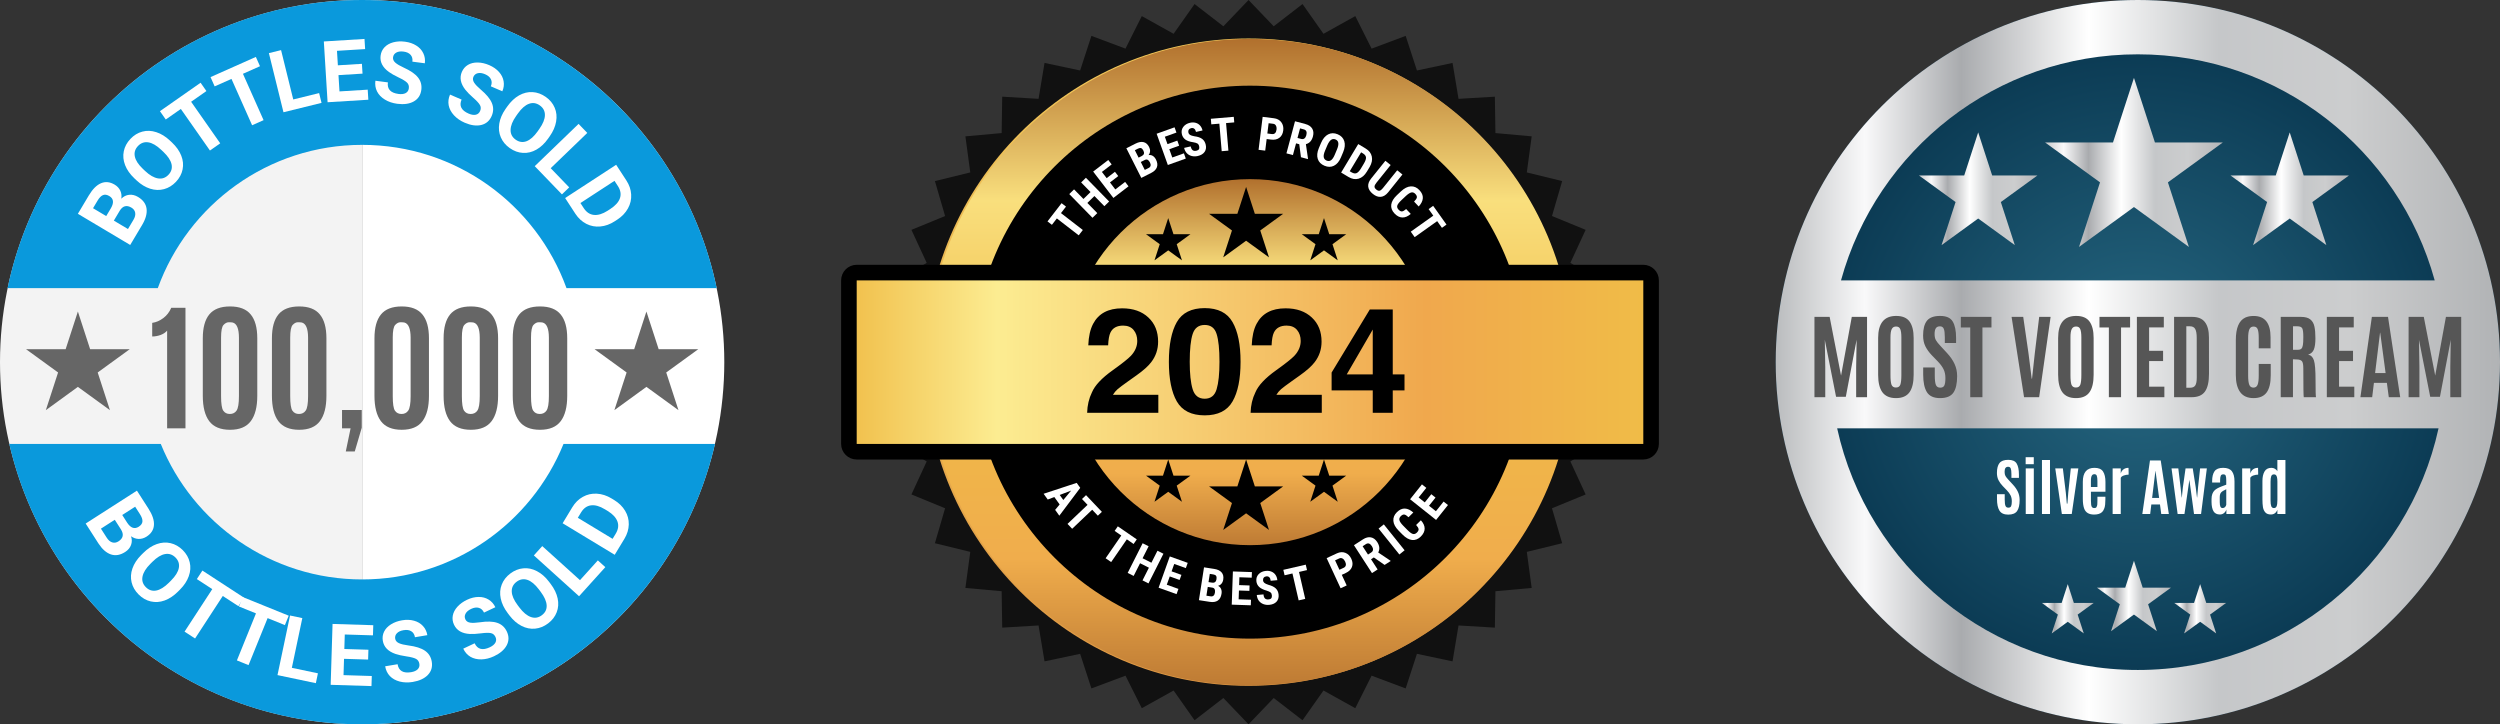 <svg width="321" height="93" viewBox="0 0 321 93" fill="none" xmlns="http://www.w3.org/2000/svg">
<rect x="0" y="0" width="321" height="93" fill="#333333" stroke="none"/>
<g clip-path="url(#clip0_1201_424)">
<g clip-path="url(#clip1_1201_424)">
<g clip-path="url(#clip2_1201_424)">
<path d="M46.5 93C34.167 93 22.34 88.101 13.62 79.38C4.899 70.66 3.9201e-07 58.833 0 46.5C-3.9201e-07 34.167 4.899 22.34 13.62 13.62C22.34 4.899 34.167 1.32309e-06 46.5 0V46.5V93Z" fill="#F3F3F3"/>
<path d="M46.5 0C58.833 1.47064e-07 70.66 4.899 79.38 13.62C88.101 22.34 93 34.167 93 46.5C93 58.833 88.101 70.66 79.38 79.38C70.66 88.101 58.833 93 46.5 93V46.5V0Z" fill="white"/>
<path d="M21.46 55V42.449C21.261 42.69 20.98 42.877 20.616 43.012C20.253 43.141 19.895 43.205 19.544 43.205V41.456C20.042 41.386 20.514 41.184 20.959 40.85C21.41 40.516 21.753 40.073 21.987 39.523H23.815V55H21.46ZM29.511 53.154C29.886 53.154 30.173 53.011 30.372 52.724C30.577 52.431 30.68 51.812 30.68 50.869V43.337C30.674 42.194 30.407 41.553 29.88 41.412C29.774 41.389 29.605 41.377 29.37 41.377C29.142 41.377 28.919 41.491 28.702 41.72C28.491 41.948 28.386 42.484 28.386 43.328V50.869C28.386 51.83 28.48 52.451 28.667 52.732C28.86 53.014 29.142 53.154 29.511 53.154ZM32.2 54.077C31.649 54.815 30.762 55.185 29.537 55.185C28.312 55.185 27.422 54.815 26.865 54.077C26.314 53.339 26.039 52.255 26.039 50.825V43.434C26.039 42.074 26.317 41.055 26.874 40.375C27.436 39.69 28.324 39.347 29.537 39.347C30.75 39.347 31.635 39.69 32.191 40.375C32.754 41.055 33.035 42.074 33.035 43.434V50.825C33.035 52.255 32.757 53.339 32.2 54.077ZM38.388 53.154C38.763 53.154 39.05 53.011 39.249 52.724C39.454 52.431 39.557 51.812 39.557 50.869V43.337C39.551 42.194 39.284 41.553 38.757 41.412C38.651 41.389 38.481 41.377 38.247 41.377C38.019 41.377 37.796 41.491 37.579 41.72C37.368 41.948 37.263 42.484 37.263 43.328V50.869C37.263 51.83 37.356 52.451 37.544 52.732C37.737 53.014 38.019 53.154 38.388 53.154ZM41.077 54.077C40.526 54.815 39.639 55.185 38.414 55.185C37.19 55.185 36.299 54.815 35.742 54.077C35.191 53.339 34.916 52.255 34.916 50.825V43.434C34.916 42.074 35.194 41.055 35.751 40.375C36.313 39.69 37.201 39.347 38.414 39.347C39.627 39.347 40.512 39.69 41.068 40.375C41.631 41.055 41.912 42.074 41.912 43.434V50.825C41.912 52.255 41.634 53.339 41.077 54.077ZM44.399 57.971L45.015 55H43.916V52.645H46.447V54.921L45.551 57.971H44.399ZM51.554 53.154C51.929 53.154 52.216 53.011 52.415 52.724C52.62 52.431 52.723 51.812 52.723 50.869V43.337C52.717 42.194 52.45 41.553 51.923 41.412C51.817 41.389 51.648 41.377 51.413 41.377C51.185 41.377 50.962 41.491 50.745 41.72C50.534 41.948 50.429 42.484 50.429 43.328V50.869C50.429 51.83 50.523 52.451 50.71 52.732C50.903 53.014 51.185 53.154 51.554 53.154ZM54.243 54.077C53.692 54.815 52.805 55.185 51.58 55.185C50.355 55.185 49.465 54.815 48.908 54.077C48.357 53.339 48.082 52.255 48.082 50.825V43.434C48.082 42.074 48.36 41.055 48.917 40.375C49.48 39.69 50.367 39.347 51.58 39.347C52.793 39.347 53.678 39.69 54.234 40.375C54.797 41.055 55.078 42.074 55.078 43.434V50.825C55.078 52.255 54.8 53.339 54.243 54.077ZM60.431 53.154C60.806 53.154 61.093 53.011 61.292 52.724C61.497 52.431 61.6 51.812 61.6 50.869V43.337C61.594 42.194 61.327 41.553 60.8 41.412C60.694 41.389 60.524 41.377 60.29 41.377C60.062 41.377 59.839 41.491 59.622 41.72C59.411 41.948 59.306 42.484 59.306 43.328V50.869C59.306 51.83 59.399 52.451 59.587 52.732C59.78 53.014 60.062 53.154 60.431 53.154ZM63.12 54.077C62.569 54.815 61.682 55.185 60.457 55.185C59.232 55.185 58.342 54.815 57.785 54.077C57.234 53.339 56.959 52.255 56.959 50.825V43.434C56.959 42.074 57.237 41.055 57.794 40.375C58.356 39.69 59.244 39.347 60.457 39.347C61.67 39.347 62.555 39.69 63.111 40.375C63.674 41.055 63.955 42.074 63.955 43.434V50.825C63.955 52.255 63.677 53.339 63.12 54.077ZM69.308 53.154C69.683 53.154 69.97 53.011 70.169 52.724C70.374 52.431 70.477 51.812 70.477 50.869V43.337C70.471 42.194 70.204 41.553 69.677 41.412C69.571 41.389 69.401 41.377 69.167 41.377C68.939 41.377 68.716 41.491 68.499 41.72C68.288 41.948 68.183 42.484 68.183 43.328V50.869C68.183 51.83 68.276 52.451 68.464 52.732C68.657 53.014 68.939 53.154 69.308 53.154ZM71.997 54.077C71.446 54.815 70.559 55.185 69.334 55.185C68.109 55.185 67.219 54.815 66.662 54.077C66.111 53.339 65.836 52.255 65.836 50.825V43.434C65.836 42.074 66.114 41.055 66.671 40.375C67.233 39.69 68.121 39.347 69.334 39.347C70.547 39.347 71.432 39.69 71.988 40.375C72.551 41.055 72.832 42.074 72.832 43.434V50.825C72.832 52.255 72.554 53.339 71.997 54.077Z" fill="#666666"/>
<path fill-rule="evenodd" clip-rule="evenodd" d="M92.028 37C87.643 15.875 68.925 0 46.499 0C24.074 0 5.356 15.875 0.971 37H20.259C24.145 26.268 34.426 18.6 46.499 18.6C58.572 18.6 68.854 26.268 72.74 37H92.028ZM91.809 57H72.356C68.208 67.205 58.194 74.4 46.499 74.4C34.805 74.4 24.791 67.205 20.643 57H1.19C5.95 77.624 24.429 93 46.499 93C68.57 93 87.049 77.624 91.809 57Z" fill="#0A99DC"/>
<path d="M10 40L11.572 44.837H16.658L12.543 47.826L14.115 52.663L10 49.674L5.886 52.663L7.457 47.826L3.343 44.837H8.429L10 40Z" fill="#666666"/>
<path d="M83 40L84.572 44.837H89.658L85.543 47.826L87.115 52.663L83 49.674L78.886 52.663L80.457 47.826L76.343 44.837H81.429L83 40Z" fill="#666666"/>
<path d="M11 67.222L17.582 63L19.061 65.306C19.574 66.104 19.809 66.809 19.766 67.419C19.727 68.027 19.411 68.521 18.821 68.9C18.498 69.106 18.16 69.206 17.807 69.199C17.456 69.19 17.129 69.074 16.825 68.852C16.957 69.244 16.957 69.618 16.825 69.976C16.694 70.336 16.443 70.635 16.073 70.873C15.44 71.279 14.831 71.384 14.246 71.189C13.662 70.994 13.127 70.525 12.641 69.781L11 67.222ZM14.736 66.74L12.96 67.88L13.705 69.042C13.91 69.361 14.145 69.561 14.409 69.642C14.679 69.725 14.948 69.68 15.216 69.508C15.819 69.121 15.925 68.613 15.534 67.983L14.736 66.74ZM15.695 66.125L16.338 67.129C16.789 67.805 17.282 67.972 17.815 67.63C18.113 67.439 18.271 67.214 18.289 66.956C18.311 66.699 18.203 66.384 17.963 66.01L17.354 65.061L15.695 66.125Z" fill="white"/>
<path d="M22.856 75.959C22.312 76.503 21.738 76.884 21.136 77.102C20.533 77.319 19.941 77.36 19.358 77.223C18.778 77.089 18.257 76.79 17.794 76.327C17.335 75.869 17.036 75.35 16.897 74.77C16.758 74.19 16.793 73.597 17.003 72.992C17.216 72.385 17.587 71.814 18.116 71.279L18.39 71.006C18.934 70.462 19.51 70.081 20.118 69.863C20.731 69.645 21.326 69.605 21.903 69.741C22.485 69.878 23.007 70.177 23.468 70.638C23.928 71.098 24.226 71.619 24.36 72.198C24.499 72.778 24.459 73.373 24.239 73.984C24.023 74.594 23.645 75.17 23.103 75.712L22.856 75.959ZM21.952 74.553C22.532 73.973 22.869 73.429 22.962 72.92C23.056 72.411 22.911 71.964 22.526 71.579C22.143 71.197 21.699 71.052 21.193 71.143C20.689 71.231 20.148 71.562 19.571 72.134L19.301 72.404C18.737 72.968 18.402 73.51 18.299 74.029C18.195 74.548 18.338 75.003 18.728 75.393C19.11 75.775 19.553 75.919 20.057 75.826C20.563 75.729 21.105 75.395 21.683 74.823L21.952 74.553Z" fill="white"/>
<path d="M30.612 77.832L28.605 76.524L25.047 81.982L23.697 81.102L27.255 75.644L25.275 74.354L25.988 73.26L31.324 76.739L30.612 77.832Z" fill="white"/>
<path d="M36.581 80.265L34.361 79.365L31.913 85.402L30.419 84.797L32.867 78.759L30.677 77.871L31.168 76.662L37.071 79.055L36.581 80.265Z" fill="white"/>
<path d="M37.473 85.749L40.821 86.454L40.555 87.72L35.63 86.683L37.242 79.031L38.818 79.363L37.473 85.749Z" fill="white"/>
<path d="M47.266 84.689L44.173 84.593L44.109 86.687L47.738 86.799L47.698 88.093L42.458 87.931L42.7 80.114L47.928 80.276L47.888 81.58L44.27 81.469L44.212 83.331L47.304 83.427L47.266 84.689Z" fill="white"/>
<path d="M53.846 85.232C53.796 84.932 53.651 84.72 53.413 84.597C53.174 84.47 52.764 84.364 52.184 84.279C51.602 84.191 51.137 84.088 50.787 83.968C49.832 83.641 49.287 83.077 49.153 82.275C49.084 81.859 49.138 81.468 49.317 81.104C49.499 80.736 49.793 80.424 50.201 80.167C50.611 79.91 51.09 79.735 51.638 79.644C52.189 79.552 52.697 79.57 53.161 79.7C53.625 79.826 54.006 80.051 54.303 80.375C54.604 80.698 54.793 81.092 54.87 81.554L53.281 81.82C53.222 81.467 53.065 81.212 52.81 81.055C52.555 80.894 52.226 80.847 51.823 80.914C51.434 80.979 51.146 81.113 50.959 81.315C50.77 81.513 50.699 81.747 50.743 82.015C50.785 82.266 50.946 82.455 51.225 82.583C51.508 82.71 51.907 82.806 52.422 82.873C53.372 82.994 54.087 83.221 54.567 83.555C55.048 83.888 55.338 84.355 55.439 84.956C55.55 85.623 55.385 86.19 54.944 86.655C54.502 87.118 53.854 87.42 52.999 87.563C52.406 87.662 51.847 87.645 51.324 87.511C50.8 87.373 50.377 87.137 50.056 86.802C49.739 86.467 49.539 86.05 49.456 85.552L51.05 85.286C51.192 86.137 51.772 86.477 52.789 86.308C53.167 86.244 53.449 86.119 53.636 85.932C53.822 85.741 53.892 85.508 53.846 85.232Z" fill="white"/>
<path d="M63.618 81.786C63.488 81.511 63.292 81.346 63.029 81.292C62.764 81.235 62.341 81.245 61.759 81.321C61.176 81.395 60.7 81.422 60.331 81.402C59.323 81.347 58.645 80.953 58.298 80.218C58.118 79.835 58.064 79.445 58.137 79.046C58.212 78.643 58.41 78.262 58.732 77.904C59.057 77.544 59.471 77.246 59.973 77.009C60.478 76.771 60.972 76.65 61.454 76.649C61.934 76.643 62.362 76.756 62.736 76.987C63.114 77.217 63.403 77.544 63.603 77.968L62.146 78.656C61.993 78.332 61.773 78.129 61.485 78.048C61.195 77.963 60.866 78.007 60.497 78.181C60.141 78.35 59.9 78.556 59.774 78.802C59.647 79.044 59.641 79.288 59.758 79.534C59.866 79.764 60.072 79.903 60.375 79.95C60.682 79.995 61.092 79.979 61.606 79.903C62.553 79.761 63.303 79.785 63.856 79.975C64.409 80.165 64.816 80.536 65.076 81.086C65.365 81.698 65.36 82.288 65.062 82.857C64.763 83.422 64.221 83.889 63.438 84.259C62.894 84.516 62.352 84.651 61.812 84.665C61.27 84.675 60.799 84.562 60.399 84.328C60.002 84.091 59.696 83.745 59.481 83.288L60.943 82.598C61.311 83.378 61.962 83.548 62.894 83.108C63.241 82.945 63.478 82.747 63.607 82.516C63.734 82.282 63.737 82.039 63.618 81.786Z" fill="white"/>
<path d="M70.709 74.979C71.173 75.594 71.471 76.214 71.604 76.841C71.737 77.468 71.695 78.06 71.479 78.618C71.266 79.174 70.899 79.649 70.376 80.044C69.859 80.435 69.304 80.66 68.71 80.718C68.117 80.776 67.535 80.659 66.964 80.367C66.392 80.073 65.877 79.627 65.421 79.029L65.188 78.721C64.724 78.106 64.426 77.483 64.294 76.852C64.163 76.215 64.204 75.62 64.419 75.067C64.635 74.509 65.003 74.033 65.523 73.64C66.043 73.248 66.599 73.025 67.192 72.972C67.785 72.913 68.369 73.036 68.943 73.338C69.518 73.635 70.036 74.09 70.498 74.701L70.709 74.979ZM69.192 75.681C68.698 75.027 68.205 74.618 67.714 74.455C67.223 74.292 66.76 74.375 66.326 74.703C65.895 75.029 65.689 75.449 65.71 75.963C65.728 76.475 65.981 77.055 66.468 77.706L66.698 78.01C67.179 78.647 67.67 79.053 68.17 79.228C68.669 79.402 69.139 79.323 69.579 78.99C70.011 78.664 70.215 78.245 70.191 77.733C70.166 77.219 69.909 76.636 69.422 75.985L69.192 75.681Z" fill="white"/>
<path d="M74.47 74.493L76.763 71.953L77.723 72.821L74.35 76.556L68.546 71.315L69.626 70.119L74.47 74.493Z" fill="white"/>
<path d="M78.93 71.236L72.241 67.185L73.487 65.126C73.844 64.538 74.295 64.094 74.842 63.793C75.387 63.487 75.984 63.352 76.631 63.389C77.276 63.423 77.909 63.629 78.531 64.005L78.839 64.192C79.46 64.569 79.935 65.032 80.263 65.582C80.593 66.13 80.75 66.717 80.735 67.344C80.719 67.971 80.536 68.578 80.185 69.164L78.93 71.236ZM74.192 66.483L78.657 69.187L79.061 68.521C79.387 67.982 79.461 67.464 79.281 66.966C79.101 66.467 78.686 66.017 78.034 65.614L77.68 65.399C77 64.987 76.4 64.817 75.881 64.887C75.358 64.955 74.932 65.261 74.604 65.803L74.192 66.483Z" fill="white"/>
<path d="M16.718 31.454L10 27.451L11.401 25.098C11.887 24.283 12.412 23.758 12.977 23.524C13.539 23.287 14.121 23.349 14.724 23.708C15.053 23.904 15.294 24.162 15.445 24.481C15.594 24.799 15.636 25.143 15.574 25.514C15.865 25.221 16.2 25.054 16.579 25.013C16.959 24.969 17.339 25.059 17.717 25.285C18.363 25.669 18.73 26.167 18.816 26.777C18.903 27.387 18.722 28.076 18.274 28.842L16.718 31.454ZM14.617 28.327L16.431 29.407L17.137 28.221C17.331 27.895 17.406 27.596 17.36 27.322C17.313 27.044 17.153 26.824 16.879 26.661C16.264 26.294 15.762 26.427 15.373 27.058L14.617 28.327ZM13.639 27.744L14.249 26.72C14.653 26.014 14.582 25.499 14.038 25.175C13.733 24.993 13.462 24.952 13.223 25.052C12.983 25.147 12.75 25.385 12.523 25.766L11.945 26.735L13.639 27.744Z" fill="white"/>
<path d="M22.08 18.294C22.64 18.823 23.037 19.385 23.272 19.981C23.508 20.577 23.565 21.168 23.445 21.754C23.328 22.337 23.045 22.867 22.595 23.344C22.15 23.816 21.64 24.129 21.065 24.285C20.489 24.441 19.896 24.423 19.285 24.231C18.671 24.036 18.09 23.682 17.54 23.168L17.259 22.903C16.699 22.374 16.301 21.81 16.066 21.209C15.831 20.602 15.773 20.009 15.893 19.428C16.012 18.842 16.296 18.312 16.743 17.838C17.19 17.364 17.702 17.051 18.277 16.9C18.853 16.744 19.449 16.767 20.065 16.97C20.681 17.167 21.268 17.529 21.826 18.055L22.08 18.294ZM20.701 19.239C20.105 18.676 19.551 18.355 19.04 18.276C18.528 18.198 18.086 18.356 17.712 18.752C17.341 19.145 17.208 19.594 17.314 20.097C17.417 20.598 17.763 21.129 18.352 21.689L18.63 21.951C19.21 22.499 19.762 22.817 20.284 22.906C20.805 22.995 21.256 22.838 21.634 22.437C22.005 22.044 22.136 21.597 22.028 21.096C21.917 20.593 21.567 20.061 20.979 19.5L20.701 19.239Z" fill="white"/>
<path d="M26.503 11.692L24.54 13.066L28.276 18.403L26.956 19.327L23.22 13.989L21.284 15.344L20.536 14.275L25.755 10.623L26.503 11.692Z" fill="white"/>
<path d="M33.382 8.501L31.194 9.476L33.843 15.428L32.371 16.083L29.721 10.131L27.562 11.092L27.032 9.9L32.851 7.309L33.382 8.501Z" fill="white"/>
<path d="M37.653 12.771L40.975 11.952L41.285 13.209L36.398 14.414L34.525 6.821L36.09 6.436L37.653 12.771Z" fill="white"/>
<path d="M46.549 9.455L43.461 9.646L43.59 11.737L47.214 11.513L47.294 12.805L42.062 13.128L41.58 5.323L46.801 5L46.882 6.303L43.268 6.526L43.383 8.386L46.471 8.195L46.549 9.455Z" fill="white"/>
<path d="M52.493 11.345C52.533 11.043 52.457 10.798 52.265 10.61C52.073 10.419 51.712 10.198 51.182 9.947C50.652 9.693 50.237 9.458 49.937 9.242C49.119 8.65 48.763 7.951 48.87 7.145C48.925 6.726 49.091 6.369 49.368 6.073C49.65 5.774 50.023 5.562 50.487 5.435C50.955 5.309 51.464 5.282 52.015 5.355C52.569 5.428 53.049 5.594 53.455 5.853C53.862 6.109 54.16 6.436 54.35 6.832C54.543 7.23 54.609 7.661 54.548 8.126L52.95 7.916C52.997 7.561 52.922 7.271 52.724 7.046C52.526 6.818 52.225 6.677 51.82 6.624C51.43 6.572 51.115 6.616 50.877 6.754C50.639 6.889 50.502 7.091 50.466 7.361C50.433 7.613 50.531 7.841 50.761 8.044C50.994 8.249 51.348 8.458 51.821 8.672C52.694 9.065 53.312 9.491 53.674 9.951C54.036 10.41 54.177 10.941 54.097 11.545C54.009 12.216 53.686 12.71 53.128 13.026C52.57 13.339 51.861 13.439 51.002 13.326C50.406 13.247 49.877 13.067 49.416 12.786C48.955 12.502 48.62 12.152 48.411 11.738C48.205 11.325 48.135 10.868 48.201 10.367L49.804 10.578C49.691 11.434 50.146 11.929 51.169 12.064C51.548 12.114 51.855 12.077 52.088 11.952C52.322 11.824 52.457 11.621 52.493 11.345Z" fill="white"/>
<path d="M61.645 14.257C61.765 13.978 61.759 13.722 61.625 13.488C61.493 13.252 61.207 12.941 60.765 12.555C60.324 12.166 59.989 11.826 59.76 11.536C59.135 10.743 58.983 9.974 59.305 9.228C59.473 8.84 59.73 8.542 60.078 8.333C60.43 8.122 60.847 8.02 61.329 8.025C61.813 8.031 62.31 8.144 62.82 8.364C63.333 8.586 63.749 8.877 64.069 9.237C64.391 9.595 64.589 9.99 64.663 10.424C64.74 10.859 64.686 11.292 64.5 11.722L63.021 11.084C63.163 10.755 63.169 10.456 63.04 10.185C62.912 9.912 62.661 9.694 62.286 9.532C61.925 9.376 61.61 9.332 61.343 9.4C61.077 9.465 60.891 9.622 60.783 9.872C60.682 10.105 60.714 10.351 60.879 10.61C61.048 10.87 61.331 11.167 61.728 11.503C62.46 12.119 62.938 12.698 63.161 13.239C63.383 13.78 63.374 14.329 63.133 14.888C62.865 15.509 62.419 15.896 61.795 16.048C61.173 16.197 60.465 16.1 59.669 15.756C59.117 15.518 58.657 15.2 58.29 14.804C57.925 14.404 57.698 13.976 57.61 13.521C57.525 13.067 57.582 12.608 57.783 12.145L59.267 12.786C58.925 13.578 59.227 14.179 60.174 14.587C60.526 14.739 60.831 14.787 61.089 14.731C61.349 14.671 61.534 14.514 61.645 14.257Z" fill="white"/>
<path d="M70.379 17.791C69.936 18.42 69.436 18.893 68.879 19.21C68.322 19.527 67.745 19.668 67.148 19.632C66.554 19.599 65.989 19.393 65.454 19.016C64.924 18.642 64.541 18.181 64.305 17.634C64.069 17.086 64.003 16.496 64.107 15.864C64.213 15.229 64.482 14.604 64.912 13.987L65.135 13.671C65.579 13.042 66.082 12.568 66.643 12.25C67.21 11.931 67.789 11.79 68.382 11.826C68.979 11.862 69.543 12.068 70.076 12.443C70.609 12.819 70.99 13.281 71.221 13.829C71.457 14.377 71.519 14.97 71.406 15.609C71.297 16.247 71.022 16.879 70.581 17.505L70.379 17.791ZM69.249 16.56C69.722 15.89 69.961 15.296 69.967 14.778C69.973 14.261 69.753 13.845 69.308 13.532C68.866 13.22 68.404 13.152 67.92 13.328C67.439 13.501 66.962 13.919 66.491 14.581L66.271 14.893C65.811 15.545 65.574 16.136 65.56 16.665C65.546 17.195 65.764 17.618 66.215 17.936C66.657 18.247 67.118 18.314 67.599 18.136C68.081 17.955 68.558 17.534 69.03 16.871L69.249 16.56Z" fill="white"/>
<path d="M70.71 21.596L73.085 24.059L72.153 24.958L68.66 21.335L74.289 15.907L75.408 17.067L70.71 21.596Z" fill="white"/>
<path d="M72.562 25.428L79.114 21.157L80.428 23.173C80.803 23.749 81.008 24.348 81.042 24.971C81.082 25.596 80.944 26.192 80.631 26.759C80.32 27.325 79.86 27.807 79.251 28.204L78.95 28.4C78.341 28.797 77.717 29.024 77.079 29.081C76.443 29.141 75.845 29.028 75.287 28.742C74.729 28.456 74.262 28.028 73.885 27.457L72.562 25.428ZM78.9 23.22L74.527 26.071L74.952 26.723C75.296 27.251 75.732 27.542 76.258 27.596C76.785 27.65 77.372 27.471 78.017 27.059L78.364 26.833C79.03 26.399 79.444 25.932 79.606 25.433C79.771 24.933 79.68 24.417 79.334 23.886L78.9 23.22Z" fill="white"/>
<path d="M160.312 0L163.544 3.376L167.243 0.519L169.935 4.339L174.019 2.066L176.112 6.244L180.488 4.605L181.935 9.049L186.507 8.08L187.275 12.69L191.941 12.413L192.013 17.086L196.668 17.508L196.043 22.139L200.583 23.25L199.275 27.737L203.598 29.512L201.636 33.753L205.647 36.153L203.074 40.055L206.682 43.025L203.557 46.5L206.682 49.975L203.074 52.945L205.647 56.847L201.636 59.247L203.598 63.488L199.275 65.263L200.583 69.75L196.043 70.861L196.668 75.492L192.013 75.914L191.941 80.587L187.275 80.31L186.507 84.92L181.935 83.951L180.488 88.395L176.112 86.756L174.019 90.934L169.935 88.661L167.243 92.481L163.544 89.624L160.312 93L157.081 89.624L153.382 92.481L150.69 88.661L146.606 90.934L144.513 86.756L140.137 88.395L138.69 83.951L134.118 84.92L133.35 80.31L128.684 80.587L128.612 75.914L123.957 75.492L124.582 70.861L120.042 69.75L121.35 65.263L117.027 63.488L118.989 59.247L114.978 56.847L117.551 52.945L113.943 49.975L117.068 46.5L113.943 43.025L117.551 40.055L114.978 36.153L118.989 33.753L117.027 29.512L121.35 27.737L120.042 23.25L124.582 22.139L123.957 17.508L128.612 17.086L128.684 12.413L133.35 12.69L134.118 8.08L138.69 9.049L140.137 4.605L144.513 6.244L146.606 2.066L150.69 4.339L153.382 0.519L157.081 3.376L160.312 0Z" fill="#111111"/>
<path d="M160.313 87.623C183.025 87.623 201.436 69.212 201.436 46.5C201.436 23.788 183.025 5.376 160.313 5.376C137.601 5.376 119.189 23.788 119.189 46.5C119.189 69.212 137.601 87.623 160.313 87.623Z" fill="black" stroke="url(#paint0_linear_1201_424)" stroke-width="0.872"/>
<path d="M160.5 85C181.763 85 199 67.763 199 46.5C199 25.237 181.763 8 160.5 8C139.237 8 122 25.237 122 46.5C122 67.763 139.237 85 160.5 85Z" stroke="url(#paint1_linear_1201_424)" stroke-width="6"/>
<path d="M160.5 70C173.479 70 184 59.479 184 46.5C184 33.521 173.479 23 160.5 23C147.521 23 137 33.521 137 46.5C137 59.479 147.521 70 160.5 70Z" fill="url(#paint2_linear_1201_424)"/>
<path d="M211 35H110C109.448 35 109 35.448 109 36V57C109 57.552 109.448 58 110 58H211C211.552 58 212 57.552 212 57V36C212 35.448 211.552 35 211 35Z" fill="url(#paint3_linear_1201_424)" stroke="black" stroke-width="2"/>
<path d="M139.589 53C139.614 52.043 139.819 51.168 140.206 50.377C140.58 49.487 141.464 48.545 142.857 47.551C144.066 46.685 144.848 46.066 145.204 45.691C145.75 45.108 146.023 44.47 146.023 43.777C146.023 43.212 145.867 42.743 145.554 42.368C145.241 41.994 144.793 41.807 144.21 41.807C143.412 41.807 142.869 42.105 142.581 42.7C142.415 43.043 142.317 43.59 142.286 44.338H139.736C139.779 43.203 139.985 42.285 140.353 41.586C141.053 40.254 142.295 39.589 144.081 39.589C145.492 39.589 146.615 39.981 147.45 40.767C148.285 41.546 148.702 42.58 148.702 43.869C148.702 44.857 148.407 45.734 147.818 46.501C147.432 47.011 146.797 47.578 145.913 48.204L144.863 48.95C144.207 49.416 143.756 49.754 143.51 49.962C143.271 50.171 143.069 50.413 142.903 50.69H148.73V53H139.589ZM152.761 46.455C152.761 47.989 152.887 49.165 153.139 49.981C153.39 50.791 153.906 51.196 154.685 51.196C155.464 51.196 155.974 50.791 156.213 49.981C156.459 49.165 156.581 47.989 156.581 46.455C156.581 44.848 156.459 43.657 156.213 42.884C155.974 42.111 155.464 41.724 154.685 41.724C153.906 41.724 153.39 42.111 153.139 42.884C152.887 43.657 152.761 44.848 152.761 46.455ZM154.685 39.561C156.385 39.561 157.575 40.159 158.257 41.356C158.944 42.553 159.288 44.252 159.288 46.455C159.288 48.658 158.944 50.355 158.257 51.546C157.575 52.736 156.385 53.331 154.685 53.331C152.985 53.331 151.792 52.736 151.104 51.546C150.423 50.355 150.083 48.658 150.083 46.455C150.083 44.252 150.423 42.553 151.104 41.356C151.792 40.159 152.985 39.561 154.685 39.561ZM160.576 53C160.601 52.043 160.806 51.168 161.193 50.377C161.567 49.487 162.451 48.545 163.844 47.551C165.053 46.685 165.835 46.066 166.191 45.691C166.737 45.108 167.01 44.47 167.01 43.777C167.01 43.212 166.854 42.743 166.541 42.368C166.228 41.994 165.78 41.807 165.197 41.807C164.399 41.807 163.856 42.105 163.568 42.7C163.402 43.043 163.304 43.59 163.273 44.338H160.723C160.766 43.203 160.972 42.285 161.34 41.586C162.04 40.254 163.282 39.589 165.068 39.589C166.48 39.589 167.603 39.981 168.437 40.767C169.272 41.546 169.689 42.58 169.689 43.869C169.689 44.857 169.394 45.734 168.805 46.501C168.419 47.011 167.784 47.578 166.9 48.204L165.851 48.95C165.194 49.416 164.743 49.754 164.497 49.962C164.258 50.171 164.056 50.413 163.89 50.69H169.717V53H160.576ZM180.339 50.128H178.829V53H176.261V50.128H170.978V47.836L175.884 39.736H178.829V48.075H180.339V50.128ZM176.261 48.075V42.313L172.92 48.075H176.261Z" fill="black"/>
<path d="M136.874 26.528L136.229 27.362L139.036 29.532L138.507 30.216L135.7 28.046L135.066 28.867L134.498 28.428L136.306 26.089L136.874 26.528Z" fill="white"/>
<path d="M142.414 25.874L141.801 26.474L140.524 25.17L139.616 26.059L140.892 27.364L140.276 27.966L137.293 24.917L137.909 24.315L139.116 25.548L140.024 24.659L138.818 23.425L139.431 22.825L142.414 25.874Z" fill="white"/>
<path d="M143.583 22.609L142.519 23.426L143.207 24.323L144.467 23.357L144.902 23.924L142.959 25.415L140.362 22.03L142.301 20.543L142.738 21.113L141.482 22.076L142.096 22.875L143.161 22.058L143.583 22.609Z" fill="white"/>
<path d="M146.544 22.843L144.623 19.035L145.801 18.441C146.198 18.24 146.545 18.177 146.84 18.251C147.137 18.323 147.371 18.529 147.543 18.871C147.641 19.065 147.682 19.253 147.667 19.435C147.652 19.618 147.587 19.779 147.471 19.918C147.667 19.881 147.848 19.913 148.015 20.015C148.181 20.114 148.319 20.273 148.428 20.489C148.615 20.858 148.653 21.189 148.544 21.48C148.437 21.771 148.191 22.013 147.805 22.207L146.544 22.843ZM146.478 20.799L146.991 21.817L147.483 21.569C147.621 21.5 147.704 21.404 147.733 21.282C147.761 21.161 147.736 21.022 147.656 20.865C147.484 20.523 147.272 20.41 147.02 20.526L146.478 20.799ZM146.196 20.24L146.596 20.038C146.898 19.886 146.97 19.654 146.813 19.341C146.726 19.169 146.628 19.062 146.521 19.023C146.413 18.983 146.281 19.003 146.124 19.082L145.716 19.288L146.196 20.24Z" fill="white"/>
<path d="M151.402 18.706L150.139 19.158L150.521 20.223L152.015 19.688L152.256 20.361L149.951 21.186L148.512 17.171L150.813 16.347L151.055 17.023L149.565 17.556L149.905 18.505L151.168 18.052L151.402 18.706Z" fill="white"/>
<path d="M153.972 18.784C153.934 18.614 153.861 18.497 153.754 18.431C153.648 18.363 153.471 18.308 153.221 18.266C152.768 18.203 152.426 18.086 152.195 17.916C151.964 17.744 151.816 17.513 151.75 17.224C151.671 16.873 151.731 16.564 151.931 16.297C152.132 16.027 152.424 15.848 152.807 15.762C153.062 15.704 153.302 15.707 153.527 15.77C153.751 15.831 153.938 15.948 154.089 16.12C154.243 16.291 154.347 16.502 154.404 16.752L153.567 16.941C153.523 16.747 153.447 16.609 153.341 16.527C153.235 16.442 153.105 16.418 152.948 16.453C152.802 16.487 152.697 16.556 152.635 16.663C152.573 16.767 152.558 16.892 152.592 17.039C152.617 17.153 152.687 17.247 152.799 17.319C152.911 17.39 153.095 17.449 153.35 17.495C153.789 17.55 154.124 17.663 154.355 17.835C154.588 18.006 154.742 18.257 154.817 18.587C154.899 18.948 154.847 19.257 154.663 19.514C154.479 19.77 154.189 19.942 153.792 20.032C153.524 20.093 153.267 20.093 153.021 20.033C152.775 19.972 152.565 19.854 152.393 19.676C152.223 19.499 152.106 19.27 152.042 18.99L152.885 18.799C152.94 19.039 153.026 19.203 153.144 19.29C153.262 19.378 153.426 19.397 153.638 19.349C153.931 19.283 154.043 19.094 153.972 18.784Z" fill="white"/>
<path d="M158.477 15.715L157.426 15.805L157.727 19.34L156.866 19.413L156.565 15.878L155.532 15.966L155.471 15.251L158.416 15L158.477 15.715Z" fill="white"/>
<path d="M162.639 17.853L162.454 19.342L161.6 19.236L162.124 15.003L163.566 15.182C163.985 15.233 164.302 15.405 164.518 15.695C164.736 15.986 164.819 16.339 164.768 16.753C164.716 17.168 164.553 17.481 164.277 17.69C164.001 17.9 163.645 17.978 163.209 17.924L162.639 17.853ZM162.727 17.141L163.314 17.214C163.477 17.234 163.61 17.196 163.712 17.101C163.815 17.005 163.878 16.856 163.904 16.652C163.93 16.441 163.905 16.268 163.829 16.132C163.754 15.995 163.64 15.916 163.487 15.895L162.891 15.821L162.727 17.141Z" fill="white"/>
<path d="M166.826 18.518L166.413 18.407L166.011 19.913L165.179 19.691L166.279 15.57L167.606 15.924C168.023 16.035 168.316 16.23 168.485 16.507C168.655 16.783 168.688 17.12 168.581 17.519C168.435 18.066 168.134 18.396 167.677 18.509L167.949 20.388L167.938 20.428L167.044 20.189L166.826 18.518ZM166.598 17.714L167.071 17.84C167.237 17.884 167.376 17.863 167.488 17.776C167.601 17.686 167.682 17.549 167.731 17.364C167.841 16.951 167.735 16.701 167.413 16.615L166.926 16.485L166.598 17.714Z" fill="white"/>
<path d="M172.175 20.213C171.952 20.74 171.654 21.096 171.28 21.282C170.909 21.469 170.502 21.468 170.059 21.281C169.619 21.095 169.333 20.804 169.203 20.41C169.074 20.014 169.117 19.555 169.334 19.034L169.618 18.362C169.846 17.822 170.149 17.454 170.527 17.258C170.906 17.059 171.317 17.054 171.761 17.242C172.198 17.427 172.48 17.722 172.605 18.127C172.732 18.53 172.683 19.002 172.459 19.541L172.175 20.213ZM171.657 19.218C171.807 18.864 171.868 18.579 171.841 18.363C171.813 18.148 171.693 17.996 171.481 17.906C171.27 17.817 171.079 17.835 170.908 17.959C170.737 18.082 170.578 18.313 170.43 18.651L170.135 19.35C169.99 19.694 169.934 19.969 169.967 20.176C170.001 20.381 170.125 20.529 170.339 20.62C170.546 20.707 170.733 20.693 170.901 20.578C171.069 20.46 171.225 20.235 171.369 19.901L171.657 19.218Z" fill="white"/>
<path d="M172.202 22.155L174.398 18.498L175.365 19.079C175.792 19.336 176.05 19.675 176.14 20.099C176.232 20.523 176.138 20.972 175.86 21.448L175.504 22.04C175.215 22.521 174.861 22.822 174.441 22.944C174.025 23.065 173.594 22.991 173.148 22.724L172.202 22.155ZM174.767 19.557L173.308 21.986L173.529 22.119C173.775 22.266 173.987 22.306 174.165 22.238C174.344 22.167 174.531 21.975 174.728 21.66L175.109 21.024C175.314 20.683 175.41 20.416 175.395 20.225C175.381 20.032 175.261 19.863 175.036 19.719L174.767 19.557Z" fill="white"/>
<path d="M180.073 22.405L178.225 24.708C177.944 25.051 177.636 25.24 177.301 25.274C176.967 25.306 176.625 25.182 176.275 24.9C175.918 24.614 175.72 24.303 175.68 23.965C175.642 23.629 175.764 23.285 176.047 22.933L177.882 20.646L178.558 21.189L176.721 23.478C176.569 23.667 176.492 23.826 176.488 23.956C176.484 24.086 176.562 24.215 176.722 24.343C176.882 24.471 177.023 24.52 177.146 24.488C177.271 24.455 177.407 24.348 177.555 24.166L179.402 21.865L180.073 22.405Z" fill="white"/>
<path d="M181.142 27.466C180.774 27.785 180.412 27.938 180.057 27.926C179.703 27.914 179.368 27.742 179.053 27.408C178.722 27.057 178.583 26.679 178.636 26.274C178.692 25.87 178.934 25.466 179.361 25.062L179.883 24.57C180.31 24.168 180.729 23.955 181.141 23.931C181.555 23.905 181.924 24.065 182.249 24.409C182.568 24.747 182.715 25.092 182.691 25.445C182.668 25.8 182.491 26.156 182.161 26.514L181.567 25.885C181.781 25.673 181.899 25.497 181.923 25.357C181.949 25.216 181.884 25.064 181.729 24.899C181.571 24.732 181.4 24.669 181.216 24.71C181.034 24.75 180.807 24.895 180.534 25.144L179.948 25.697C179.64 25.988 179.46 26.222 179.41 26.398C179.36 26.577 179.415 26.75 179.573 26.917C179.728 27.082 179.875 27.158 180.014 27.146C180.154 27.132 180.333 27.03 180.551 26.84L181.142 27.466Z" fill="white"/>
<path d="M185.145 29.254L184.534 28.394L181.643 30.45L181.142 29.745L184.034 27.69L183.433 26.845L184.018 26.429L185.731 28.838L185.145 29.254Z" fill="white"/>
<path d="M136.058 64.773L135.373 63.818L134.531 64.141L134 63.4L138.244 62L138.703 62.641L136.017 66.216L135.481 65.468L136.058 64.773ZM136.066 63.553L136.53 64.201L137.534 62.991L136.066 63.553Z" fill="white"/>
<path d="M140.963 66.215L140.237 65.451L137.665 67.895L137.069 67.268L139.641 64.824L138.927 64.073L139.447 63.578L141.483 65.721L140.963 66.215Z" fill="white"/>
<path d="M145.554 69.848L144.686 69.25L142.673 72.171L141.961 71.681L143.974 68.76L143.12 68.171L143.527 67.58L145.962 69.257L145.554 69.848Z" fill="white"/>
<path d="M147.464 74.909L146.698 74.522L147.52 72.893L146.384 72.32L145.562 73.95L144.793 73.562L146.714 69.753L147.483 70.141L146.706 71.682L147.841 72.254L148.618 70.714L149.385 71.1L147.464 74.909Z" fill="white"/>
<path d="M151.46 74.467L150.197 74.015L149.816 75.08L151.311 75.615L151.07 76.288L148.764 75.462L150.202 71.446L152.503 72.27L152.261 72.946L150.771 72.412L150.431 73.361L151.695 73.814L151.46 74.467Z" fill="white"/>
<path d="M153.941 77.061L154.596 72.846L155.898 73.048C156.339 73.116 156.657 73.266 156.854 73.499C157.054 73.729 157.124 74.034 157.065 74.412C157.032 74.626 156.956 74.803 156.838 74.943C156.719 75.083 156.572 75.175 156.397 75.222C156.578 75.305 156.707 75.436 156.783 75.617C156.861 75.794 156.881 76.003 156.843 76.242C156.78 76.652 156.619 76.943 156.361 77.116C156.105 77.29 155.763 77.344 155.337 77.278L153.941 77.061ZM155.077 75.36L154.902 76.487L155.446 76.571C155.599 76.595 155.722 76.565 155.816 76.483C155.91 76.401 155.97 76.273 155.997 76.099C156.056 75.721 155.949 75.506 155.676 75.454L155.077 75.36ZM155.173 74.741L155.616 74.81C155.95 74.862 156.144 74.715 156.197 74.369C156.227 74.178 156.21 74.035 156.145 73.94C156.081 73.845 155.962 73.784 155.788 73.757L155.337 73.687L155.173 74.741Z" fill="white"/>
<path d="M160.421 75.868L159.08 75.821L159.041 76.951L160.628 77.006L160.603 77.721L158.155 77.636L158.303 73.373L160.745 73.457L160.72 74.175L159.139 74.12L159.104 75.127L160.445 75.174L160.421 75.868Z" fill="white"/>
<path d="M163.31 76.45C163.295 76.277 163.239 76.151 163.141 76.071C163.046 75.99 162.877 75.912 162.635 75.837C162.195 75.713 161.872 75.552 161.666 75.353C161.459 75.151 161.343 74.903 161.317 74.607C161.285 74.249 161.386 73.951 161.62 73.712C161.855 73.472 162.168 73.334 162.559 73.299C162.82 73.276 163.058 73.311 163.272 73.404C163.486 73.495 163.656 73.635 163.783 73.826C163.912 74.016 163.987 74.239 164.01 74.494L163.155 74.57C163.137 74.372 163.081 74.225 162.986 74.129C162.893 74.031 162.767 73.99 162.607 74.004C162.458 74.017 162.345 74.073 162.269 74.169C162.193 74.264 162.162 74.387 162.175 74.537C162.186 74.653 162.242 74.755 162.344 74.842C162.445 74.927 162.619 75.01 162.866 75.09C163.293 75.203 163.61 75.36 163.817 75.561C164.025 75.762 164.144 76.031 164.174 76.368C164.206 76.737 164.114 77.037 163.898 77.266C163.681 77.495 163.37 77.627 162.965 77.663C162.691 77.688 162.436 77.654 162.2 77.561C161.964 77.468 161.773 77.322 161.626 77.124C161.481 76.925 161.396 76.682 161.37 76.397L162.231 76.32C162.253 76.565 162.316 76.739 162.421 76.841C162.527 76.944 162.687 76.985 162.903 76.966C163.203 76.939 163.338 76.767 163.31 76.45Z" fill="white"/>
<path d="M167.821 73.201L166.793 73.438L167.59 76.895L166.748 77.09L165.951 73.633L164.94 73.866L164.779 73.166L167.66 72.502L167.821 73.201Z" fill="white"/>
<path d="M172.284 73.808L172.914 75.17L172.133 75.531L170.34 71.661L171.659 71.05C172.042 70.873 172.402 70.85 172.738 70.983C173.077 71.115 173.334 71.37 173.51 71.749C173.685 72.129 173.712 72.48 173.588 72.804C173.465 73.128 173.204 73.382 172.805 73.567L172.284 73.808ZM171.982 73.157L172.519 72.908C172.668 72.84 172.761 72.737 172.797 72.602C172.834 72.467 172.809 72.306 172.723 72.12C172.633 71.927 172.521 71.793 172.385 71.718C172.248 71.641 172.109 71.635 171.968 71.698L171.423 71.95L171.982 73.157Z" fill="white"/>
<path d="M176.399 71.576L176.04 71.808L176.886 73.117L176.163 73.585L173.847 70.003L175.001 69.257C175.363 69.022 175.704 68.936 176.023 68.997C176.342 69.056 176.614 69.258 176.837 69.604C177.145 70.08 177.187 70.525 176.964 70.939L178.54 71.999L178.562 72.034L177.784 72.536L176.399 71.576ZM175.65 71.206L176.061 70.94C176.206 70.847 176.283 70.729 176.294 70.587C176.303 70.444 176.256 70.292 176.152 70.131C175.92 69.772 175.664 69.683 175.383 69.864L174.96 70.138L175.65 71.206Z" fill="white"/>
<path d="M180.351 70.657L179.679 71.196L177.009 67.87L177.681 67.331L180.351 70.657Z" fill="white"/>
<path d="M182.443 66.803C182.769 67.165 182.93 67.523 182.926 67.878C182.923 68.233 182.757 68.572 182.43 68.894C182.087 69.232 181.712 69.379 181.306 69.335C180.901 69.288 180.491 69.055 180.079 68.636L179.575 68.125C179.164 67.708 178.941 67.293 178.909 66.881C178.874 66.468 179.025 66.096 179.362 65.764C179.693 65.438 180.035 65.283 180.389 65.299C180.744 65.314 181.104 65.483 181.469 65.806L180.853 66.413C180.636 66.204 180.458 66.09 180.317 66.069C180.176 66.046 180.025 66.114 179.864 66.273C179.7 66.435 179.64 66.607 179.686 66.79C179.73 66.971 179.88 67.195 180.135 67.462L180.7 68.036C180.998 68.338 181.236 68.512 181.413 68.559C181.593 68.604 181.764 68.546 181.928 68.385C182.09 68.225 182.163 68.077 182.147 67.939C182.13 67.799 182.024 67.622 181.83 67.408L182.443 66.803Z" fill="white"/>
<path d="M184.322 63.889L183.486 64.939L184.37 65.643L185.359 64.401L185.919 64.847L184.393 66.762L181.056 64.105L182.578 62.193L183.14 62.641L182.154 63.878L182.942 64.506L183.778 63.456L184.322 63.889Z" fill="white"/>
<path d="M160 24L161.123 27.455H164.755L161.816 29.59L162.939 33.045L160 30.91L157.061 33.045L158.184 29.59L155.245 27.455H158.877L160 24Z" fill="black"/>
<path d="M150 28L150.674 30.073H152.853L151.09 31.354L151.763 33.427L150 32.146L148.237 33.427L148.91 31.354L147.147 30.073H149.326L150 28Z" fill="black"/>
<path d="M170 28L170.674 30.073H172.853L171.09 31.354L171.763 33.427L170 32.146L168.237 33.427L168.91 31.354L167.147 30.073H169.326L170 28Z" fill="black"/>
<path d="M160 59L161.123 62.455H164.755L161.816 64.59L162.939 68.045L160 65.91L157.061 68.045L158.184 64.59L155.245 62.455H158.877L160 59Z" fill="black"/>
<path d="M150 59L150.674 61.073H152.853L151.09 62.354L151.763 64.427L150 63.146L148.237 64.427L148.91 62.354L147.147 61.073H149.326L150 59Z" fill="black"/>
<path d="M170 59L170.674 61.073H172.853L171.09 62.354L171.763 64.427L170 63.146L168.237 64.427L168.91 62.354L167.147 61.073H169.326L170 59Z" fill="black"/>
<path d="M274.5 93C300.181 93 321 72.181 321 46.5C321 20.819 300.181 0 274.5 0C248.819 0 228 20.819 228 46.5C228 72.181 248.819 93 274.5 93Z" fill="url(#paint4_radial_1201_424)"/>
<path fill-rule="evenodd" clip-rule="evenodd" d="M274.5 93C300.181 93 321 72.181 321 46.5C321 20.819 300.181 0 274.5 0C248.819 0 228 20.819 228 46.5C228 72.181 248.819 93 274.5 93ZM236.385 36H312.615C308.016 19.267 292.694 6.975 274.5 6.975C256.306 6.975 240.984 19.267 236.385 36ZM313.109 55C309.22 72.744 293.411 86.025 274.5 86.025C255.589 86.025 239.78 72.744 235.891 55H313.109Z" fill="url(#paint5_linear_1201_424)"/>
<path d="M232.975 51V40.688H234.926L236.391 48.223L237.768 40.688H239.73V51H238.33V47.156L238.389 43.629L237 50.953H235.752L234.305 43.629L234.363 47.156V51H232.975ZM242.736 48.135C242.736 48.74 242.781 49.162 242.871 49.4C242.965 49.639 243.154 49.758 243.439 49.758C243.725 49.758 243.912 49.637 244.002 49.395C244.092 49.148 244.137 48.728 244.137 48.135V43.33C244.137 42.842 244.09 42.486 243.996 42.264C243.906 42.037 243.727 41.924 243.457 41.924C243.191 41.924 243.004 42.037 242.895 42.264C242.789 42.486 242.736 42.84 242.736 43.324V48.135ZM245.713 48.117C245.713 49.125 245.533 49.877 245.174 50.373C244.814 50.869 244.238 51.117 243.445 51.117C242.656 51.117 242.076 50.869 241.705 50.373C241.338 49.873 241.154 49.121 241.154 48.117V43.4C241.154 41.51 241.926 40.565 243.469 40.565C244.266 40.565 244.838 40.805 245.186 41.285C245.537 41.766 245.713 42.471 245.713 43.4V48.117ZM246.938 48.1V47.18H248.426V48.217C248.426 48.791 248.475 49.195 248.572 49.43C248.67 49.66 248.854 49.775 249.123 49.775C249.393 49.775 249.57 49.68 249.656 49.488C249.746 49.297 249.791 48.984 249.791 48.551C249.791 48.117 249.713 47.74 249.557 47.42C249.4 47.096 249.152 46.758 248.812 46.406L248.051 45.621C247.695 45.25 247.418 44.865 247.219 44.467C247.023 44.068 246.926 43.607 246.926 43.084C246.926 42.232 247.09 41.6 247.418 41.185C247.746 40.772 248.311 40.565 249.111 40.565C249.912 40.565 250.453 40.807 250.734 41.291C251.02 41.772 251.162 42.475 251.162 43.4V44.039H249.715V43.301C249.715 42.801 249.672 42.443 249.586 42.228C249.5 42.01 249.334 41.9 249.088 41.9C248.846 41.9 248.67 41.982 248.561 42.147C248.455 42.31 248.402 42.557 248.402 42.885C248.402 43.213 248.457 43.475 248.566 43.67C248.676 43.865 248.873 44.115 249.158 44.42L250.008 45.34C250.434 45.801 250.754 46.268 250.969 46.74C251.188 47.213 251.297 47.728 251.297 48.287C251.297 49.252 251.135 49.965 250.811 50.426C250.486 50.887 249.918 51.117 249.105 51.117C248.297 51.117 247.732 50.861 247.412 50.35C247.096 49.834 246.938 49.084 246.938 48.1ZM252.979 51V42.047H251.771V40.688H255.703V42.047H254.543V51H252.979ZM259.887 51L258.287 40.688H259.781L260.455 45.346L260.871 48.627H260.912L261.27 45.346L261.832 40.688H263.297L261.826 51H259.887ZM265.846 48.135C265.846 48.74 265.891 49.162 265.98 49.4C266.074 49.639 266.264 49.758 266.549 49.758C266.834 49.758 267.021 49.637 267.111 49.395C267.201 49.148 267.246 48.728 267.246 48.135V43.33C267.246 42.842 267.199 42.486 267.105 42.264C267.016 42.037 266.836 41.924 266.566 41.924C266.301 41.924 266.113 42.037 266.004 42.264C265.898 42.486 265.846 42.84 265.846 43.324V48.135ZM268.822 48.117C268.822 49.125 268.643 49.877 268.283 50.373C267.924 50.869 267.348 51.117 266.555 51.117C265.766 51.117 265.186 50.869 264.814 50.373C264.447 49.873 264.264 49.121 264.264 48.117V43.4C264.264 41.51 265.035 40.565 266.578 40.565C267.375 40.565 267.947 40.805 268.295 41.285C268.646 41.766 268.822 42.471 268.822 43.4V48.117ZM270.779 51V42.047H269.572V40.688H273.504V42.047H272.344V51H270.779ZM274.377 51V40.688H277.834V42.041H275.947V45.041H277.74V46.365H275.947V49.647H277.904V51H274.377ZM280.723 49.781H281.238C281.527 49.781 281.736 49.688 281.865 49.5C281.998 49.312 282.064 48.969 282.064 48.469L282.059 43.377C282.059 42.842 281.992 42.461 281.859 42.234C281.73 42.008 281.506 41.895 281.186 41.895H280.723V49.781ZM279.152 51V40.688H281.467C282.225 40.688 282.773 40.912 283.113 41.361C283.457 41.807 283.629 42.465 283.629 43.336L283.635 47.988C283.635 49.027 283.463 49.789 283.119 50.273C282.775 50.758 282.207 51 281.414 51H279.152ZM291.562 48.188C291.562 49.184 291.385 49.922 291.029 50.402C290.674 50.879 290.115 51.117 289.354 51.117C288.592 51.117 288.021 50.863 287.643 50.355C287.268 49.844 287.08 49.109 287.08 48.152V43.658C287.08 42.123 287.482 41.164 288.287 40.781C288.584 40.641 288.943 40.57 289.365 40.57C290.814 40.57 291.539 41.484 291.539 43.312V44.73H290.021V43.412C290.021 42.881 289.977 42.502 289.887 42.275C289.797 42.045 289.621 41.93 289.359 41.93C289.098 41.93 288.916 42.051 288.814 42.293C288.713 42.535 288.662 42.906 288.662 43.406V48.223C288.662 48.777 288.711 49.174 288.809 49.412C288.906 49.65 289.084 49.77 289.342 49.77C289.6 49.77 289.777 49.648 289.875 49.406C289.973 49.164 290.021 48.764 290.021 48.205V46.728H291.562V48.188ZM294.92 46.154L294.416 46.131V51H292.846V40.688H295.441C295.98 40.688 296.383 40.797 296.648 41.016C296.914 41.23 297.088 41.533 297.17 41.924C297.256 42.31 297.299 42.818 297.299 43.447C297.299 44.072 297.232 44.549 297.1 44.877C296.967 45.205 296.721 45.426 296.361 45.539C296.717 45.602 296.965 45.842 297.105 46.26C297.246 46.678 297.316 47.549 297.316 48.873C297.316 50.193 297.336 50.902 297.375 51H295.805C295.766 50.922 295.746 49.69 295.746 47.303C295.746 46.846 295.691 46.543 295.582 46.395C295.473 46.242 295.252 46.162 294.92 46.154ZM294.422 44.912H295.049C295.248 44.912 295.395 44.867 295.488 44.777C295.586 44.688 295.652 44.533 295.688 44.315C295.727 44.096 295.746 43.762 295.746 43.312V43.248C295.746 42.69 295.699 42.324 295.605 42.152C295.512 41.98 295.295 41.895 294.955 41.895H294.422V44.912ZM298.764 51V40.688H302.221V42.041H300.334V45.041H302.127V46.365H300.334V49.647H302.291V51H298.764ZM306.311 47.9L305.619 42.721H305.596L304.963 47.9H306.311ZM303.076 51L304.547 40.688H306.621L308.186 51H306.721L306.475 49.16H304.811L304.588 51H303.076ZM309.264 51V40.688H311.215L312.68 48.223L314.057 40.688H316.02V51H314.619V47.156L314.678 43.629L313.289 50.953H312.041L310.594 43.629L310.652 47.156V51H309.264Z" fill="#565656"/>
<path d="M256.414 64.066V63.453H257.406V64.144C257.406 64.527 257.439 64.797 257.504 64.953C257.569 65.107 257.691 65.184 257.871 65.184C258.051 65.184 258.169 65.12 258.227 64.992C258.286 64.865 258.316 64.656 258.316 64.367C258.316 64.078 258.264 63.827 258.16 63.613C258.056 63.397 257.891 63.172 257.664 62.938L257.156 62.414C256.919 62.167 256.734 61.91 256.602 61.645C256.471 61.379 256.406 61.072 256.406 60.723C256.406 60.155 256.516 59.733 256.734 59.457C256.953 59.181 257.329 59.043 257.863 59.043C258.397 59.043 258.758 59.204 258.945 59.527C259.135 59.848 259.23 60.316 259.23 60.934V61.359H258.266V60.867C258.266 60.534 258.237 60.296 258.18 60.152C258.122 60.007 258.012 59.934 257.848 59.934C257.686 59.934 257.569 59.988 257.496 60.098C257.426 60.207 257.391 60.371 257.391 60.59C257.391 60.809 257.427 60.983 257.5 61.113C257.573 61.243 257.704 61.41 257.895 61.613L258.461 62.227C258.745 62.534 258.958 62.845 259.102 63.16C259.247 63.475 259.32 63.819 259.32 64.191C259.32 64.835 259.212 65.31 258.996 65.617C258.78 65.924 258.401 66.078 257.859 66.078C257.32 66.078 256.944 65.908 256.73 65.566C256.52 65.223 256.414 64.723 256.414 64.066ZM260.105 66V60.141H261.141V66H260.105ZM260.094 59.602V58.703H261.137V59.602H260.094ZM262.188 66V59.066H263.219V66H262.188ZM264.742 66L263.895 60.141H264.871L265.25 63.258L265.379 64.66H265.457L265.566 63.254L265.891 60.141H266.859L266.012 66H264.742ZM268.887 66.07C268.228 66.07 267.803 65.819 267.613 65.316C267.493 64.996 267.434 64.574 267.434 64.051V61.867C267.434 60.669 267.932 60.07 268.93 60.07C269.461 60.07 269.828 60.228 270.031 60.543C270.237 60.858 270.34 61.306 270.34 61.887V63.141H268.477V64.293C268.477 64.699 268.512 64.958 268.582 65.07C268.652 65.18 268.758 65.234 268.898 65.234C269.039 65.234 269.13 65.202 269.172 65.137C269.242 65.022 269.283 64.905 269.293 64.785C269.303 64.665 269.309 64.501 269.309 64.293V63.777H270.332V64.09C270.332 64.621 270.29 65.003 270.207 65.234C270.124 65.466 270.027 65.634 269.918 65.738C269.689 65.96 269.345 66.07 268.887 66.07ZM268.473 62.535H269.309V61.785C269.309 61.465 269.283 61.236 269.23 61.098C269.181 60.957 269.078 60.887 268.922 60.887C268.919 60.887 268.918 60.887 268.918 60.887C268.647 60.887 268.501 61.094 268.48 61.508C268.475 61.586 268.473 61.688 268.473 61.812V62.535ZM273.301 60.07C273.311 60.07 273.316 60.289 273.316 60.727L273.312 60.945C273.104 60.945 272.9 60.98 272.699 61.051C272.499 61.121 272.367 61.221 272.305 61.352V66H271.262V60.141H272.305V60.793C272.372 60.564 272.491 60.387 272.66 60.262C272.832 60.134 273.046 60.07 273.301 60.07ZM277.23 63.934L276.77 60.48H276.754L276.332 63.934H277.23ZM275.074 66L276.055 59.125H277.438L278.48 66H277.504L277.34 64.773H276.23L276.082 66H275.074ZM281.711 66L281.117 61.598L280.484 66H279.609L278.824 60.141H279.695L279.992 62.613L280.125 63.871H280.148L280.277 62.609L280.625 60.141H281.547L281.93 62.562L282.094 63.871H282.117L282.23 62.566L282.492 60.141H283.359L282.617 66H281.711ZM285.852 62.82C285.523 62.966 285.302 63.104 285.188 63.234C285.073 63.365 285.016 63.566 285.016 63.84V64.469C285.016 64.742 285.044 64.939 285.102 65.059C285.159 65.176 285.251 65.234 285.379 65.234C285.509 65.234 285.615 65.191 285.695 65.106C285.779 65.017 285.831 64.918 285.852 64.809V62.82ZM285.035 66.059C284.652 66.059 284.379 65.922 284.215 65.648C284.051 65.372 283.966 64.977 283.961 64.461V64.086C283.961 63.586 284.096 63.207 284.367 62.949C284.542 62.78 284.837 62.616 285.254 62.457C285.329 62.428 285.434 62.389 285.566 62.34C285.702 62.29 285.797 62.255 285.852 62.234V61.723C285.852 61.405 285.828 61.19 285.781 61.078C285.737 60.964 285.633 60.906 285.469 60.906C285.307 60.906 285.199 60.966 285.145 61.086C285.09 61.206 285.062 61.408 285.062 61.691V61.953H284.039V61.777C284.039 61.223 284.142 60.8 284.348 60.508C284.556 60.216 284.923 60.07 285.449 60.07C285.978 60.07 286.353 60.216 286.574 60.508C286.798 60.8 286.91 61.237 286.91 61.82V66H285.867V65.418C285.815 65.598 285.715 65.75 285.566 65.875C285.421 65.997 285.243 66.059 285.035 66.059ZM289.934 60.07C289.944 60.07 289.949 60.289 289.949 60.727L289.945 60.945C289.737 60.945 289.533 60.98 289.332 61.051C289.132 61.121 289 61.221 288.938 61.352V66H287.895V60.141H288.938V60.793C289.005 60.564 289.124 60.387 289.293 60.262C289.465 60.134 289.678 60.07 289.934 60.07ZM291.574 66.059C291.259 66.059 291.023 65.97 290.867 65.793C290.711 65.616 290.609 65.392 290.562 65.121C290.518 64.848 290.496 64.517 290.496 64.129V61.742C290.496 61.253 290.586 60.852 290.766 60.539C290.945 60.227 291.242 60.07 291.656 60.07C291.818 60.07 291.965 60.109 292.098 60.188C292.233 60.266 292.339 60.371 292.414 60.504V59.066H293.449V66H292.414V65.457C292.258 65.858 291.978 66.059 291.574 66.059ZM291.539 64.269C291.539 64.592 291.569 64.835 291.629 64.996C291.691 65.155 291.806 65.234 291.973 65.234C292.142 65.234 292.258 65.155 292.32 64.996C292.385 64.835 292.418 64.566 292.418 64.191V61.848C292.418 61.366 292.345 61.074 292.199 60.973C292.137 60.931 292.061 60.91 291.973 60.91C291.798 60.91 291.682 60.99 291.625 61.148C291.568 61.307 291.539 61.544 291.539 61.859V64.269Z" fill="white"/>
<path d="M274 10L276.694 18.292H285.413L278.359 23.416L281.053 31.708L274 26.584L266.947 31.708L269.641 23.416L262.587 18.292H271.306L274 10Z" fill="url(#paint6_linear_1201_424)"/>
<path d="M254 17L255.796 22.528H261.608L256.906 25.944L258.702 31.472L254 28.056L249.298 31.472L251.094 25.944L246.392 22.528H252.204L254 17Z" fill="url(#paint7_linear_1201_424)"/>
<path d="M294 17L295.796 22.528H301.608L296.906 25.944L298.702 31.472L294 28.056L289.298 31.472L291.094 25.944L286.392 22.528H292.204L294 17Z" fill="url(#paint8_linear_1201_424)"/>
<path d="M274 72L275.123 75.455H278.755L275.816 77.59L276.939 81.045L274 78.91L271.061 81.045L272.184 77.59L269.245 75.455H272.877L274 72Z" fill="url(#paint9_linear_1201_424)"/>
<path d="M265.5 75L266.286 77.418H268.829L266.771 78.913L267.557 81.332L265.5 79.837L263.443 81.332L264.229 78.913L262.171 77.418H264.714L265.5 75Z" fill="url(#paint10_linear_1201_424)"/>
<path d="M282.5 75L283.286 77.418H285.829L283.771 78.913L284.557 81.332L282.5 79.837L280.443 81.332L281.229 78.913L279.171 77.418H281.714L282.5 75Z" fill="url(#paint11_linear_1201_424)"/>
</g>
</g>
</g>
<defs>
<linearGradient id="paint0_linear_1201_424" x1="160.313" y1="4.94" x2="160.313" y2="88.059" gradientUnits="userSpaceOnUse">
<stop stop-color="#F2C95A"/>
<stop offset="1" stop-color="#DE9743"/>
</linearGradient>
<linearGradient id="paint1_linear_1201_424" x1="160.5" y1="5" x2="160.5" y2="88" gradientUnits="userSpaceOnUse">
<stop stop-color="#B1702D"/>
<stop offset="0.25" stop-color="#F9DF7D"/>
<stop offset="0.545" stop-color="#F0BA48"/>
<stop offset="0.804" stop-color="#F0AD4C"/>
<stop offset="1" stop-color="#BE7B34"/>
</linearGradient>
<linearGradient id="paint2_linear_1201_424" x1="160.5" y1="23" x2="160.5" y2="70" gradientUnits="userSpaceOnUse">
<stop stop-color="#B1702D"/>
<stop offset="0.25" stop-color="#F9DF7D"/>
<stop offset="0.545" stop-color="#F0BA48"/>
<stop offset="0.804" stop-color="#F0AD4C"/>
<stop offset="1" stop-color="#BE7B34"/>
</linearGradient>
<linearGradient id="paint3_linear_1201_424" x1="108" y1="46.5" x2="212.854" y2="46.5" gradientUnits="userSpaceOnUse">
<stop stop-color="#F0BD47"/>
<stop offset="0.191" stop-color="#FCEC91"/>
<stop offset="0.716" stop-color="#F0A84D"/>
<stop offset="1" stop-color="#F0BD47"/>
</linearGradient>
<radialGradient id="paint4_radial_1201_424" cx="0" cy="0" r="1" gradientUnits="userSpaceOnUse" gradientTransform="translate(274.5 46.5) rotate(90) scale(46.5)">
<stop stop-color="#266781"/>
<stop offset="1" stop-color="#07344D"/>
</radialGradient>
<linearGradient id="paint5_linear_1201_424" x1="228" y1="47" x2="321" y2="47" gradientUnits="userSpaceOnUse">
<stop stop-color="#BABCBE"/>
<stop offset="0.123" stop-color="#F9F9FA"/>
<stop offset="0.256" stop-color="#A9ABAE"/>
<stop offset="0.432" stop-color="white"/>
<stop offset="0.612" stop-color="#C5C7C9"/>
<stop offset="0.79" stop-color="#CCCDCE"/>
<stop offset="1" stop-color="#B1B3B5"/>
</linearGradient>
<linearGradient id="paint6_linear_1201_424" x1="262" y1="22.129" x2="286" y2="22.129" gradientUnits="userSpaceOnUse">
<stop stop-color="#BABCBE"/>
<stop offset="0.123" stop-color="#F9F9FA"/>
<stop offset="0.256" stop-color="#A9ABAE"/>
<stop offset="0.432" stop-color="white"/>
<stop offset="0.612" stop-color="#C5C7C9"/>
<stop offset="0.79" stop-color="#CCCDCE"/>
<stop offset="1" stop-color="#B1B3B5"/>
</linearGradient>
<linearGradient id="paint7_linear_1201_424" x1="246" y1="25.086" x2="262" y2="25.086" gradientUnits="userSpaceOnUse">
<stop stop-color="#BABCBE"/>
<stop offset="0.123" stop-color="#F9F9FA"/>
<stop offset="0.256" stop-color="#A9ABAE"/>
<stop offset="0.432" stop-color="white"/>
<stop offset="0.612" stop-color="#C5C7C9"/>
<stop offset="0.79" stop-color="#CCCDCE"/>
<stop offset="1" stop-color="#B1B3B5"/>
</linearGradient>
<linearGradient id="paint8_linear_1201_424" x1="286" y1="25.086" x2="302" y2="25.086" gradientUnits="userSpaceOnUse">
<stop stop-color="#BABCBE"/>
<stop offset="0.123" stop-color="#F9F9FA"/>
<stop offset="0.256" stop-color="#A9ABAE"/>
<stop offset="0.432" stop-color="white"/>
<stop offset="0.612" stop-color="#C5C7C9"/>
<stop offset="0.79" stop-color="#CCCDCE"/>
<stop offset="1" stop-color="#B1B3B5"/>
</linearGradient>
<linearGradient id="paint9_linear_1201_424" x1="269" y1="77.054" x2="279" y2="77.054" gradientUnits="userSpaceOnUse">
<stop stop-color="#BABCBE"/>
<stop offset="0.123" stop-color="#F9F9FA"/>
<stop offset="0.256" stop-color="#A9ABAE"/>
<stop offset="0.432" stop-color="white"/>
<stop offset="0.612" stop-color="#C5C7C9"/>
<stop offset="0.79" stop-color="#CCCDCE"/>
<stop offset="1" stop-color="#B1B3B5"/>
</linearGradient>
<linearGradient id="paint10_linear_1201_424" x1="262" y1="78.538" x2="269" y2="78.538" gradientUnits="userSpaceOnUse">
<stop stop-color="#BABCBE"/>
<stop offset="0.123" stop-color="#F9F9FA"/>
<stop offset="0.256" stop-color="#A9ABAE"/>
<stop offset="0.432" stop-color="white"/>
<stop offset="0.612" stop-color="#C5C7C9"/>
<stop offset="0.79" stop-color="#CCCDCE"/>
<stop offset="1" stop-color="#B1B3B5"/>
</linearGradient>
<linearGradient id="paint11_linear_1201_424" x1="279" y1="78.538" x2="286" y2="78.538" gradientUnits="userSpaceOnUse">
<stop stop-color="#BABCBE"/>
<stop offset="0.123" stop-color="#F9F9FA"/>
<stop offset="0.256" stop-color="#A9ABAE"/>
<stop offset="0.432" stop-color="white"/>
<stop offset="0.612" stop-color="#C5C7C9"/>
<stop offset="0.79" stop-color="#CCCDCE"/>
<stop offset="1" stop-color="#B1B3B5"/>
</linearGradient>
<clipPath id="clip0_1201_424">
<rect width="321" height="93" fill="white"/>
</clipPath>
<clipPath id="clip1_1201_424">
<rect width="321" height="93" fill="white"/>
</clipPath>
<clipPath id="clip2_1201_424">
<rect width="321" height="93" fill="white"/>
</clipPath>
</defs>
</svg>
